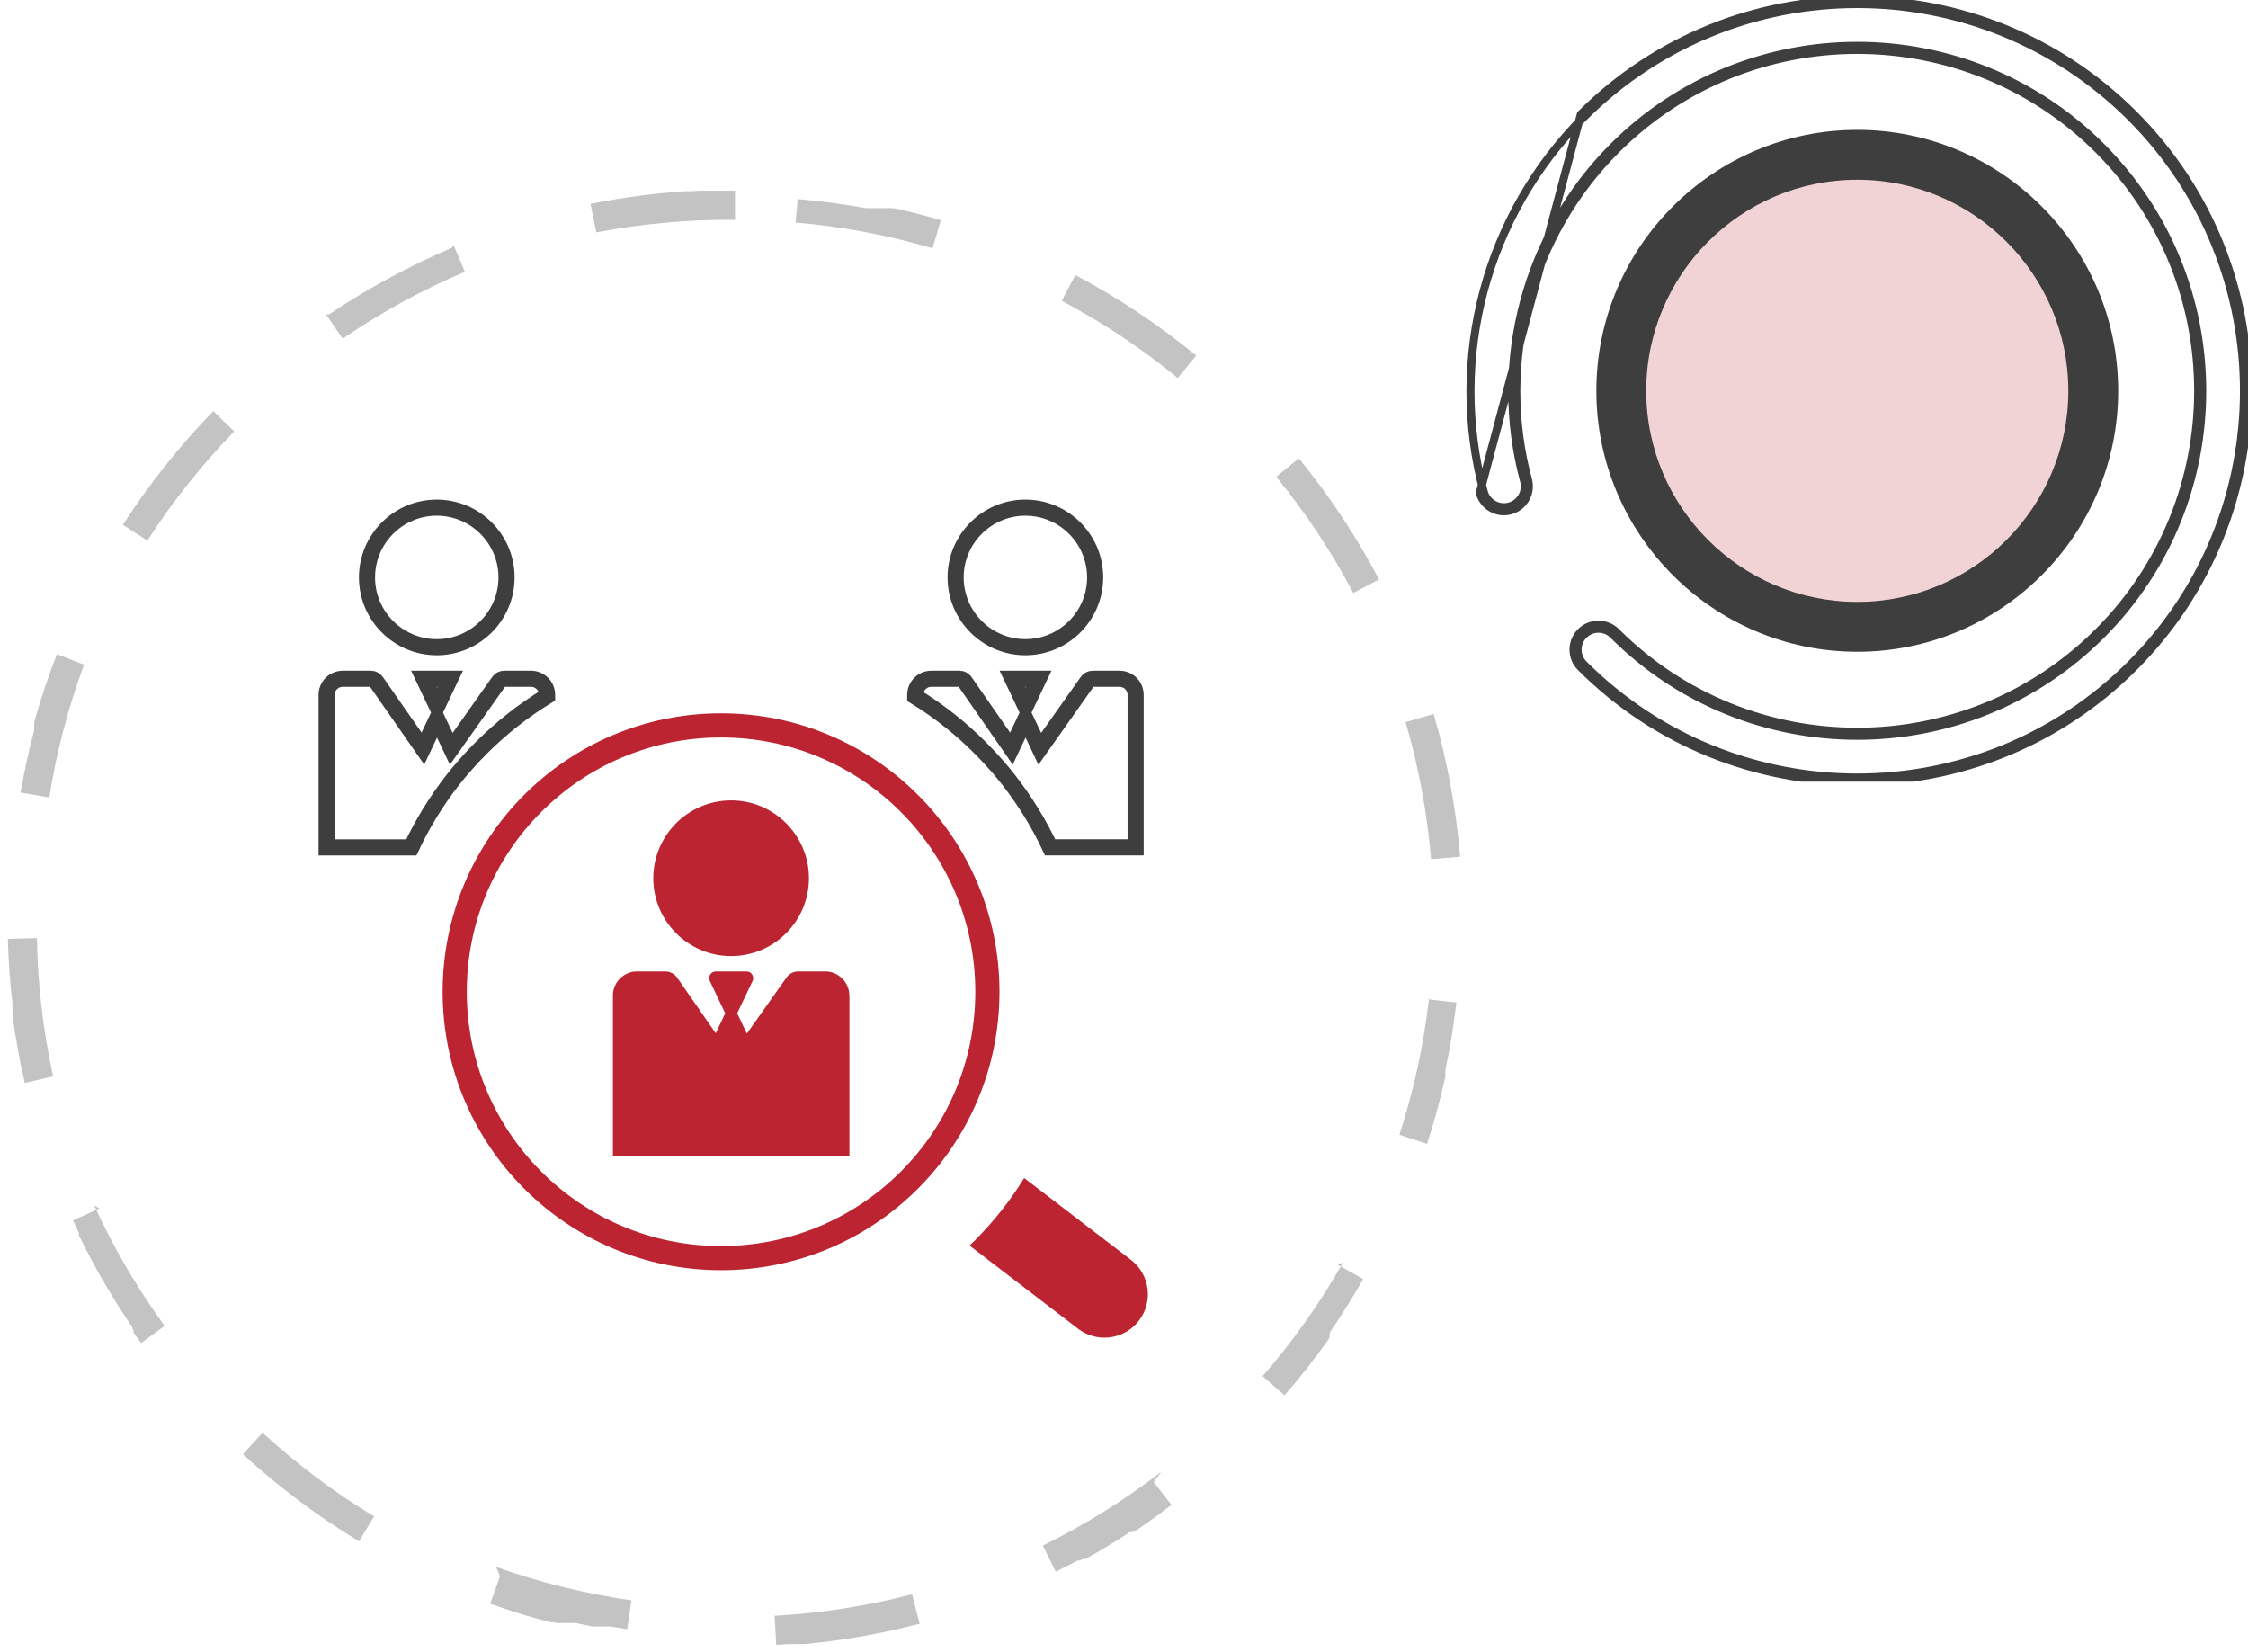<svg width="279" height="205" viewBox="0 0 279 205" fill="none" xmlns="http://www.w3.org/2000/svg">
<g clip-path="url(#clip0_32_1225)">
<path d="M187.456 63.341C185.806 63.785 184.107 62.808 183.663 61.157L196.2 14.193C215.117 -4.723 245.896 -4.723 264.813 14.193C283.729 33.11 283.729 63.89 264.813 82.806C255.354 92.264 242.93 96.994 230.506 96.994C218.082 96.994 205.658 92.265 196.2 82.806C194.992 81.598 194.991 79.639 196.2 78.43C197.408 77.222 199.368 77.222 200.576 78.43C217.08 94.934 243.933 94.934 260.437 78.43C276.941 61.927 276.941 35.073 260.437 18.57C243.934 2.066 217.08 2.066 200.577 18.57C189.899 29.247 185.708 44.949 189.639 59.548C190.083 61.199 189.106 62.897 187.456 63.341ZM187.326 62.858L187.326 62.858C185.943 63.231 184.518 62.411 184.146 61.028L184.146 61.027C179.687 44.47 184.442 26.659 196.553 14.547C215.275 -4.175 245.738 -4.174 264.459 14.547C283.18 33.269 283.18 63.731 264.459 82.453C255.099 91.813 242.804 96.494 230.506 96.494C218.209 96.494 205.914 91.813 196.554 82.453C195.541 81.44 195.54 79.797 196.554 78.784L196.225 78.455L196.554 78.784C197.567 77.771 199.21 77.77 200.223 78.784C216.922 95.482 244.092 95.482 260.791 78.784C277.489 62.085 277.489 34.915 260.791 18.216C244.092 1.517 216.922 1.517 200.223 18.216C189.419 29.02 185.179 44.907 189.156 59.678C189.529 61.062 188.709 62.486 187.326 62.858Z" stroke="#3E3E3E"/>
<path opacity="0.2" d="M230.508 77.79C246.683 77.79 259.796 64.677 259.796 48.502C259.796 32.326 246.683 19.213 230.508 19.213C214.332 19.213 201.219 32.326 201.219 48.502C201.219 64.677 214.332 77.79 230.508 77.79Z" fill="#BC2431"/>
<path d="M230.507 80.882C212.651 80.882 198.125 66.355 198.125 48.5C198.125 30.645 212.651 16.118 230.507 16.118C248.362 16.118 262.888 30.645 262.888 48.5C262.888 66.355 248.362 80.882 230.507 80.882ZM230.507 22.307C216.064 22.307 204.313 34.057 204.313 48.5C204.313 62.943 216.064 74.693 230.507 74.693C244.949 74.693 256.7 62.943 256.7 48.5C256.7 34.057 244.949 22.307 230.507 22.307Z" fill="#3E3E3E"/>
</g>
<path d="M91.223 23.669H86.866L85.855 23.723H85.747H85.278H85.169H85.133C81.155 23.987 77.198 24.514 73.288 25.301L74.01 28.839C79.682 27.752 85.447 27.229 91.223 27.279V23.669V23.669ZM56.072 30.766C50.754 33.019 45.664 35.774 40.873 39.001L40.845 39.019H40.819H40.794H40.769H40.743H40.722H40.7H40.678H40.657H40.639H40.621H40.603H40.585H40.567H40.548L40.494 39.055L42.534 42.033C47.299 38.766 52.379 35.987 57.696 33.73L56.288 30.405L56.072 30.766ZM26.469 51.023C22.271 55.34 18.513 60.066 15.253 65.127L18.289 67.084C21.422 62.225 25.032 57.687 29.061 53.542L26.473 51.015L26.469 51.023ZM7.065 81.178C5.993 83.925 5.054 86.737 4.249 89.614V89.643V89.665V89.708V89.734V89.755V89.773V89.842V89.863V89.889V89.91V90.022V90.044V90.066V90.087V90.112V90.141V90.167V90.192V90.217V90.243V90.271V90.3V90.329V90.358V90.387V90.416V90.445V90.477V90.506V90.535V90.567L4.224 90.668V90.701C3.563 93.21 3.007 95.759 2.56 98.351L6.119 98.965C7.007 93.344 8.451 87.824 10.43 82.488L7.065 81.178ZM4.581 116.416L0.971 116.517C1.047 119.221 1.238 121.899 1.549 124.546V125.343V125.376V125.408V125.441V125.473V125.607V125.636V125.668V125.701V125.733V125.766V125.798V125.878V125.91V125.943V125.975L1.57 126.148C1.946 128.939 2.448 131.686 3.076 134.39L6.592 133.578C5.354 127.939 4.682 122.188 4.581 116.416ZM12.347 149.95L9.065 151.451C9.307 151.968 9.545 152.48 9.787 152.989V153.015V153.04V153.065V153.09V153.112V153.13V153.148V153.17V153.192V153.213V153.235V153.26V153.285C11.704 157.22 13.902 161.007 16.368 164.621L16.386 164.65L16.404 164.675L16.422 164.701V164.726V164.747V164.773V164.798V164.823V164.849L16.556 165.04V165.062V165.083V165.105V165.123V165.141V165.163V165.184V165.206V165.228V165.253V165.278V165.3V165.325L16.574 165.354C16.881 165.794 17.195 166.231 17.513 166.668L20.433 164.545C17.032 159.87 14.108 154.867 11.704 149.61L12.347 149.95ZM32.592 177.801L30.148 180.459L30.253 180.552L30.354 180.646C34.729 184.643 39.487 188.202 44.559 191.271L46.429 188.18C41.483 185.188 36.845 181.708 32.588 177.794L32.592 177.801ZM62.054 195.614L60.837 199.014C63.05 199.805 65.299 200.513 67.588 201.13H67.621L67.855 201.195L67.989 201.231H68.021L68.122 201.256H68.151L68.386 201.318H68.415H68.48H68.512H68.541H68.606H68.639H68.7H68.765L69.126 201.411H69.148H69.169H69.195H69.22H69.245H69.27H69.296H69.321H69.617H69.642H69.668H69.693H69.718H69.74H69.855H69.877H69.902H69.981H70.003H70.025H70.05H70.075H70.104H70.133H70.158H70.184H70.209H70.234H70.26H70.303H70.328H70.353H70.379H70.407H70.44H70.469H70.498H70.527H70.559H70.592H70.621H70.649H70.678H70.707H70.732H70.761H70.79H70.819H70.844H70.873H70.902H70.931H70.96H70.989H71.018H71.046H71.075H71.104H71.133H71.162H71.187H71.216H71.249H71.278H71.31H71.343H71.375H71.411H71.444C72.133 201.563 72.83 201.707 73.527 201.841H73.595H73.628H73.66H73.725H73.754H73.783H73.812H73.841H75.501H75.534H75.57H75.602H75.635H75.667H75.704C76.425 201.96 77.126 202.072 77.844 202.173L78.357 198.599C72.635 197.78 67.01 196.386 61.566 194.444L62.054 195.614ZM113.227 197.834C107.635 199.292 101.909 200.191 96.137 200.513L96.339 204.123C96.859 204.094 97.379 204.061 97.895 204.022H99.869C104.689 203.563 109.461 202.718 114.144 201.494L113.23 198.004L113.227 197.834ZM144.118 182.65C139.541 186.181 134.62 189.245 129.432 191.798L131.024 195.047C131.934 194.599 132.837 194.137 133.728 193.661H133.754H133.779H133.801H133.819H133.837H133.855H133.873H133.894H133.916H133.941H133.967H133.996L134.306 193.491H134.335H134.364H134.393H134.422H134.447H134.472H134.497H134.523H134.548H134.577H134.606H134.635H134.663C136.548 192.444 138.389 191.332 140.187 190.155L140.216 190.137H140.241L140.27 190.119H140.295H140.32H140.346H140.371H140.396H140.418H140.44H140.461H140.483H140.508H140.533H140.559H140.584L140.613 190.101L140.642 190.083L140.815 189.967H140.833H140.855H140.873H140.891H140.909H140.927H140.952C142.465 188.939 143.945 187.87 145.389 186.755L143.183 183.895L144.118 182.65ZM166.696 156.657C163.844 161.686 160.497 166.419 156.707 170.783L159.432 173.152C161.407 170.881 163.262 168.513 165.006 166.047V166.025V166.004V165.982V165.96V165.939V165.917V165.895V165.874V165.856V165.838V165.82V165.798V165.776V165.755V165.737L165.024 165.708L165.042 165.679V165.657V165.632V165.61V165.589V165.567V165.545V165.524V165.506V165.484V165.462V165.441V165.419V165.397V165.372L165.06 165.343V165.318L165.082 165.289C166.537 163.166 167.905 160.982 169.179 158.733L166.039 156.953L166.696 156.657ZM177.353 123.932C176.696 129.672 175.465 135.336 173.678 140.831L177.111 141.95C178.002 139.217 178.761 136.426 179.392 133.582V133.513V133.448V133.416V133.387V133.358V133.332V133.3V133.271V133.239V133.213V133.184V133.159V132.874V132.845V132.78C179.974 130.033 180.425 127.246 180.75 124.412L177.161 124L177.353 123.932ZM177.916 88.603L174.45 89.614C176.067 95.163 177.125 100.86 177.609 106.621L181.219 106.318C180.717 100.318 179.613 94.38 177.927 88.6L177.916 88.603ZM161.194 56.882L158.4 59.167C162.057 63.643 165.259 68.477 167.959 73.589L171.154 71.903C168.342 66.578 165.01 61.546 161.194 56.882ZM133.461 34.135L131.772 37.326C136.88 40.037 141.703 43.246 146.172 46.914L148.461 44.124C143.808 40.304 138.783 36.958 133.461 34.135ZM99.057 24.005L98.747 27.615C104.505 28.109 110.201 29.181 115.747 30.81L116.765 27.322C114.898 26.777 113.003 26.29 111.079 25.857H111.01H110.942L110.808 25.828H110.775H110.743H110.71H110.682H110.653H110.624H110.595H110.566H110.537H110.508H110.479H110.451H110.422H110.393H110.36H110.331H110.303H110.274H110.245H110.216H110.191H110.162H109.996H109.967H107.772H107.743H107.711H107.682H107.653H107.62H107.588H107.555H107.523H107.454C104.7 25.33 101.906 24.958 99.072 24.712L99.057 24.005Z" fill="#C3C3C3"/>
<path d="M56.159 96.836L56.157 96.839C54.149 99.416 52.442 102.197 51.046 105.163H40.537V86.232C40.537 85.133 41.428 84.235 42.533 84.235H46.037C46.294 84.235 46.549 84.369 46.701 84.59L46.701 84.59L46.704 84.594L51.501 91.482L52.486 92.897L53.225 91.339L54.24 89.197L55.277 91.382L56.01 92.927L56.997 91.531L61.912 84.578L61.912 84.578L61.919 84.568C62.06 84.363 62.297 84.235 62.572 84.235H65.903C67.003 84.235 67.9 85.127 67.9 86.232V86.378C64.947 88.182 62.221 90.322 59.745 92.798C59.014 93.518 58.319 94.268 57.66 95.026C57.138 95.615 56.64 96.223 56.159 96.836ZM55.873 84.235L54.24 87.667L52.607 84.235H55.873Z" stroke="#3E3E3E" stroke-width="2"/>
<path d="M54.208 80.317C49.435 80.317 45.549 76.431 45.549 71.658C45.549 66.886 49.435 63 54.208 63C58.98 63 62.866 66.886 62.866 71.658C62.866 76.431 58.98 80.317 54.208 80.317Z" stroke="#3E3E3E" stroke-width="2"/>
<path d="M134.954 84.578L134.954 84.578L134.961 84.568C135.102 84.363 135.339 84.235 135.614 84.235H138.945C140.044 84.235 140.942 85.127 140.942 86.232V105.152H130.327C128.937 102.185 127.221 99.404 125.215 96.829C124.76 96.241 124.273 95.656 123.792 95.097L123.792 95.097L123.788 95.093C123.106 94.312 122.39 93.541 121.64 92.79C119.196 90.346 116.503 88.218 113.589 86.433V86.232C113.589 85.133 114.481 84.235 115.586 84.235H119.089C119.346 84.235 119.602 84.369 119.753 84.59L119.753 84.59L119.756 84.593L124.542 91.481L125.527 92.899L126.267 91.338L127.282 89.197L128.318 91.382L129.051 92.927L130.038 91.531L134.954 84.578ZM128.914 84.235L127.282 87.667L125.649 84.235H128.914Z" stroke="#3E3E3E" stroke-width="2"/>
<path d="M127.26 80.317C122.487 80.317 118.602 76.431 118.602 71.658C118.602 66.886 122.487 63 127.26 63C132.033 63 135.918 66.886 135.918 71.658C135.918 76.431 132.033 80.317 127.26 80.317Z" stroke="#3E3E3E" stroke-width="2"/>
<path d="M140.357 156.342L127.109 146.188C125.374 149.012 123.304 151.62 120.933 153.992C120.738 154.186 120.534 154.38 120.329 154.574L133.792 164.89C134.773 165.644 135.927 166 137.069 166C138.686 166 140.292 165.278 141.349 163.887C143.16 161.537 142.718 158.153 140.357 156.342Z" fill="#BC2431"/>
<path d="M105.41 123.55C105.41 121.89 104.062 120.554 102.413 120.554H99.082C98.49 120.554 97.94 120.834 97.606 121.319L92.69 128.272L91.494 125.749L93.402 121.74C93.66 121.19 93.261 120.554 92.658 120.554H88.842C88.238 120.554 87.829 121.19 88.098 121.74L90.006 125.749L88.831 128.229L84.056 121.341C83.722 120.856 83.161 120.554 82.568 120.554H79.065C77.405 120.554 76.068 121.901 76.068 123.55V143.482H105.421V123.55H105.41Z" fill="#BC2431"/>
<path d="M90.739 118.646C96.064 118.646 100.398 114.313 100.398 108.987C100.398 103.663 96.064 99.329 90.739 99.329C85.414 99.329 81.081 103.662 81.081 108.987C81.081 114.313 85.414 118.646 90.739 118.646Z" fill="#BC2431"/>
<path d="M122.545 123.076C122.545 141.331 107.746 156.131 89.49 156.131C71.234 156.131 56.435 141.331 56.435 123.076C56.435 104.82 71.234 90.02 89.49 90.02C107.746 90.02 122.545 104.82 122.545 123.076Z" stroke="#BC2431" stroke-width="3"/>
<defs>
<clipPath id="clip0_32_1225">
<rect width="97" height="97" fill="white" transform="translate(182)"/>
</clipPath>
</defs>
</svg>
